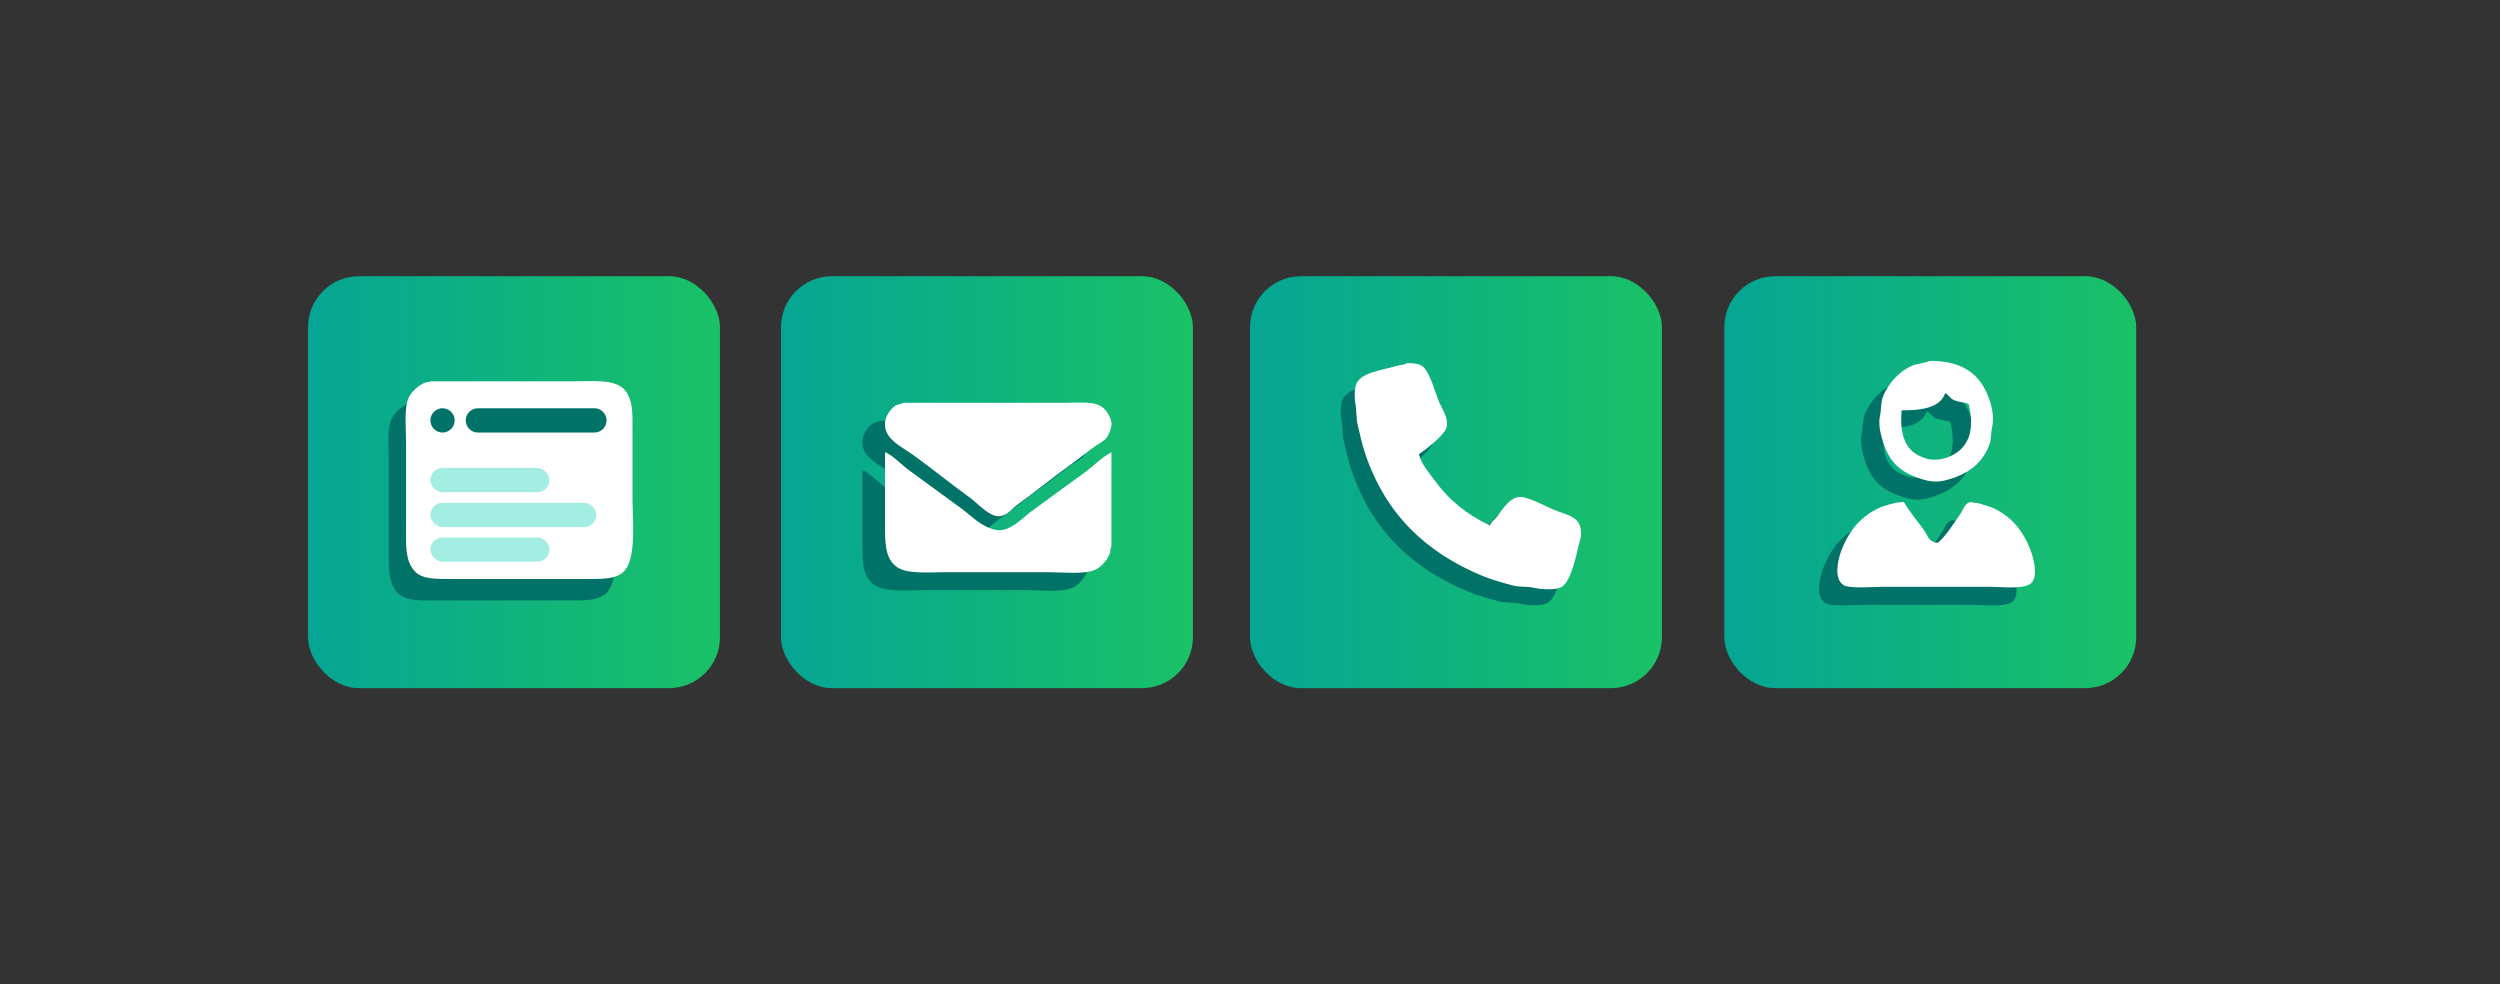 <svg viewBox="0 0 2125.21 836.67" xmlns="http://www.w3.org/2000/svg" xmlns:xlink="http://www.w3.org/1999/xlink"><rect x="0" y="0" width="2125.21" height="836.67" fill="#333333" stroke="none"/><linearGradient id="a" gradientUnits="userSpaceOnUse" x1="1062.61" x2="1412.77" y1="409.89" y2="409.89"><stop offset="0" stop-color="#00b29f"/><stop offset="1" stop-color="#17d16c"/></linearGradient><linearGradient id="b" x1="1465.8" x2="1815.96" xlink:href="#a"/><linearGradient id="c" x1="663.92" x2="1014.08" xlink:href="#a"/><linearGradient id="d" x1="261.85" x2="612.01" xlink:href="#a"/><rect fill="none" height="836.67" rx="12" width="2125.21"/><rect fill="url(#a)" height="350.16" opacity=".9" rx="43.3" width="350.16" x="1062.61" y="234.81"/><rect fill="url(#b)" height="350.16" opacity=".9" rx="43.3" width="350.16" x="1465.8" y="234.81"/><path d="m1184.22 322.2c5.43-.01 9.77.3 13 2.5 6.33 4.3 11.05 22.95 14.5 31 2.35 5.49 8.32 13.57 6 21.5-1.83 6.26-17.94 18.91-23.5 22.5.32.88.1.49.5 1 2.06 7.81 8.24 14.56 12.5 20.5 12.18 16.98 27.66 29.69 47.5 39 1.1-3.37 4.56-5.4 6.5-8 3.81-5.1 11.55-18.5 22-16 9.06 2.17 17.39 7.03 25.5 10.5 7.35 3.15 17.62 4.92 21.5 11.5 1.74 2.95 2.64 8.96 1.5 13-3.2 11.35-7.35 36.86-16.5 41.5-5.24 2.66-16.91 1.87-23 .5-6.5-1.47-11.95-.37-18-2-8.78-2.37-17.81-4.84-25.5-8-48.56-19.97-82.76-52.84-100-104-2.76-8.19-4.77-17.71-7-27-.33-4.5-.67-9-1-13.5-1.26-5.7-1.45-14.59.5-19 4.41-9.94 22.72-11.53 33.5-15 3.24-1.04 6.99-.73 9.5-2.5z" fill="#007267" fill-rule="evenodd"/><path d="m1196.05 308.69c5.43-.01 9.77.3 13 2.5 6.33 4.3 11.05 22.95 14.5 31 2.35 5.49 8.32 13.57 6 21.5-1.83 6.26-17.94 18.91-23.5 22.5.32.88.1.49.5 1 2.06 7.81 8.24 14.56 12.5 20.5 12.18 16.98 27.66 29.69 47.5 39 1.1-3.37 4.56-5.4 6.5-8 3.81-5.1 11.55-18.5 22-16 9.06 2.17 17.39 7.03 25.5 10.5 7.35 3.15 17.62 4.92 21.5 11.5 1.74 2.95 2.64 8.96 1.5 13-3.2 11.35-7.35 36.86-16.5 41.5-5.24 2.66-16.91 1.87-23 .5-6.5-1.47-11.95-.37-18-2-8.78-2.37-17.81-4.84-25.5-8-48.56-19.97-82.76-52.84-100-104-2.76-8.19-4.77-17.71-7-27-.33-4.5-.67-9-1-13.5-1.26-5.7-1.45-14.59.5-19 4.41-9.94 22.72-11.53 33.5-15 3.24-1.04 6.99-.73 9.5-2.5z" fill="#fff" fill-rule="evenodd"/><rect fill="url(#c)" height="350.16" opacity=".9" rx="43.3" width="350.16" x="663.92" y="234.81"/><path d="m923.06 367.67c-6.46-12.57-19.71-10-38-10h-136c-2.17.67-4.33 1.33-6.5 2-5.74 3.39-11.96 12.7-8.5 22 3.42 9.22 15.02 14.61 22.5 20 16.32 11.76 32.03 24.62 48.5 36.5 6.11 4.4 13.94 13.36 21.5 15.5 8.65 2.45 14.39-6.05 18.5-9 15.16-10.89 29.48-22.71 44.5-33.5 7.51-5.4 14.62-11.2 22-16.5 3.25-2.34 7.67-4.29 10-7.5 1.93-2.65 3.25-6.26 4-10 .69-3.46-1.45-7.46-2.5-9.5zm-66.5 83c-5.96 4.3-17.98 17.7-29.5 15-13.13-3.07-20.11-11.75-29.5-18.5-15.02-10.8-29.52-21.69-44.5-32.5-5.11-3.69-14.3-13.12-20-15v59c0 17.76-.18 31.2 10 38.5 8.86 6.35 27.39 4.5 42.5 4.5h86.5c12.54 0 30.19 2.05 39.5-2 5.36-2.33 10.24-8.05 12.5-13.5.83-2 .4-4.78 1.5-6.5v-80c-8.27 4.27-15.09 11.67-22.5 17-15.67 11.26-30.85 22.71-46.5 34z" fill="#007267" fill-rule="evenodd"/><path d="m942.31 352.42c-6.46-12.57-19.71-10-38-10h-136c-2.17.67-4.33 1.33-6.5 2-5.74 3.39-11.96 12.7-8.5 22 3.42 9.22 15.02 14.61 22.5 20 16.32 11.76 32.03 24.62 48.5 36.5 6.11 4.4 13.94 13.36 21.5 15.5 8.65 2.45 14.39-6.05 18.5-9 15.16-10.89 29.48-22.71 44.5-33.5 7.51-5.4 14.62-11.2 22-16.5 3.25-2.34 7.67-4.29 10-7.5 1.93-2.65 3.25-6.26 4-10 .69-3.46-1.45-7.46-2.5-9.5zm-66.5 83c-5.96 4.3-17.98 17.7-29.5 15-13.13-3.07-20.11-11.75-29.5-18.5-15.02-10.8-29.52-21.69-44.5-32.5-5.11-3.69-14.3-13.12-20-15v59c0 17.76-.18 31.2 10 38.5 8.86 6.35 27.39 4.5 42.5 4.5h86.5c12.54 0 30.19 2.05 39.5-2 5.36-2.33 10.24-8.05 12.5-13.5.83-2 .4-4.78 1.5-6.5v-80c-8.27 4.27-15.09 11.67-22.5 17-15.67 11.26-30.85 22.71-46.5 34z" fill="#fff" fill-rule="evenodd"/><rect fill="url(#d)" height="350.16" opacity=".9" rx="43.3" width="350.16" x="261.85" y="234.81"/><path d="m522.99 439.92v-55c0-15.47.58-25.67-6-34.5-7.67-10.29-28.1-8-46-8h-119.5c-1.24.82-2.85.38-4.5 1-5.95 2.22-12.06 7.73-14.5 13.5-3.73 8.85-2 24.62-2 36.5v71c0 17.28-.97 29.61 7 39 6.33 7.45 18.53 7 32.5 7h115.5c14.18 0 25.51-.05 31.5-8 9.28-12.32 6-41.33 6-62.5z" fill="#007267" fill-rule="evenodd"/><path d="m537.67 421.68v-55c0-15.47.58-25.67-6-34.5-7.67-10.29-28.1-8-46-8h-119.5c-1.24.82-2.85.38-4.5 1-5.95 2.22-12.06 7.73-14.5 13.5-3.73 8.85-2 24.62-2 36.5v71c0 17.28-.97 29.61 7 39 6.33 7.45 18.53 7 32.5 7h115.5c14.18 0 25.51-.05 31.5-8 9.28-12.32 6-41.33 6-62.5zm-161.48-53.98c-5.68 0-10.32-4.65-10.32-10.32s4.65-10.32 10.32-10.32 10.32 4.65 10.32 10.32-4.65 10.32-10.32 10.32zm129.14 0h-99.11c-5.68 0-10.32-4.65-10.32-10.32s4.65-10.32 10.32-10.32h99.11c5.68 0 10.32 4.65 10.32 10.32s-4.65 10.32-10.32 10.32z" fill="#fff" fill-rule="evenodd"/><g fill="#a4ede3"><rect height="20.65" rx="10.32" width="101.17" x="365.87" y="397.75"/><rect height="20.65" rx="10.32" width="101.17" x="365.87" y="456.88"/><rect height="20.65" rx="10.32" width="141.12" x="365.87" y="427.43"/></g><path d="m1612.44 420.64c5.42 2.08 14.76 5.46 23.5 3.5 19.42-4.34 33-13.46 39.5-30.5 1.91-5 1.17-9.45 2.5-15.5 2.29-10.44-1.49-21.64-4.5-28.5-7.81-17.82-22.91-27.84-49-27.5-2.77 1.76-10.99 2.49-14.5 4-10.77 4.65-19.92 14.64-24.5 25.5-2.44 5.78-1.45 10.87-3 18-.82 3.8-.33 9.31.5 13 4.51 20.05 11.9 31.25 29.5 38zm-11.5-56.5c17.23.12 32.81-2.23 37-14.5 2.68 1 3.76 3.6 6 5 3.93 2.46 9.01 2.41 14 4 5.61 23.22-.16 38.79-18 45.5-4.68 1.76-12.23 2.82-18 1-2.78-.88-6.52-2.39-9-4-10.41-6.77-13.45-19.67-12-37zm110 120c-6.39-17.66-16.87-30.28-33.5-37.5-3.67-1.17-7.33-2.33-11-3.5-2.07-.58-4.43-.03-6-1-5.75.2-7.02 6.47-9.5 10-5.76 8.19-11.58 17.86-19 24.5-2.1 0-3.39-.1-4.5-1-3.58-1.28-4.95-6.08-7-9-5.65-8.03-12.57-15.88-17.5-24.5h-2.5c-.99.62-2.46.1-4 .5-4.31 1.11-9.44 2.24-13.5 4-16.55 7.16-27.08 20.02-33.5 37.5-3.18 8.67-5.84 23.38 2 28.5 5.15 3.37 26 1.5 34.5 1.5h89.5c11.25 0 31.56 2.7 36.5-4 4.64-6.3 1.42-19.31-1-26z" fill="#007267" fill-rule="evenodd"/><path d="m1628.02 405.31c5.42 2.08 14.76 5.46 23.5 3.5 19.42-4.34 33-13.46 39.5-30.5 1.91-5 1.17-9.45 2.5-15.5 2.29-10.44-1.49-21.64-4.5-28.5-7.81-17.82-22.91-27.84-49-27.5-2.77 1.76-10.99 2.49-14.5 4-10.77 4.65-19.92 14.64-24.5 25.5-2.44 5.78-1.45 10.87-3 18-.82 3.8-.33 9.31.5 13 4.51 20.05 11.9 31.25 29.5 38zm-11.5-56.5c17.23.12 32.81-2.23 37-14.5 2.68 1 3.76 3.6 6 5 3.93 2.46 9.01 2.41 14 4 5.61 23.22-.16 38.79-18 45.5-4.68 1.76-12.23 2.82-18 1-2.78-.88-6.52-2.39-9-4-10.41-6.77-13.45-19.67-12-37zm110 120c-6.39-17.66-16.87-30.28-33.5-37.5-3.67-1.17-7.33-2.33-11-3.5-2.07-.58-4.43-.03-6-1-5.75.2-7.02 6.47-9.5 10-5.76 8.19-11.58 17.86-19 24.5-2.1 0-3.39-.1-4.5-1-3.58-1.28-4.95-6.08-7-9-5.65-8.03-12.57-15.88-17.5-24.5h-2.5c-.99.62-2.46.1-4 .5-4.31 1.11-9.44 2.24-13.5 4-16.55 7.16-27.08 20.02-33.5 37.5-3.18 8.67-5.84 23.38 2 28.5 5.15 3.37 26 1.5 34.5 1.5h89.5c11.25 0 31.56 2.7 36.5-4 4.64-6.3 1.42-19.31-1-26z" fill="#fff" fill-rule="evenodd"/></svg>